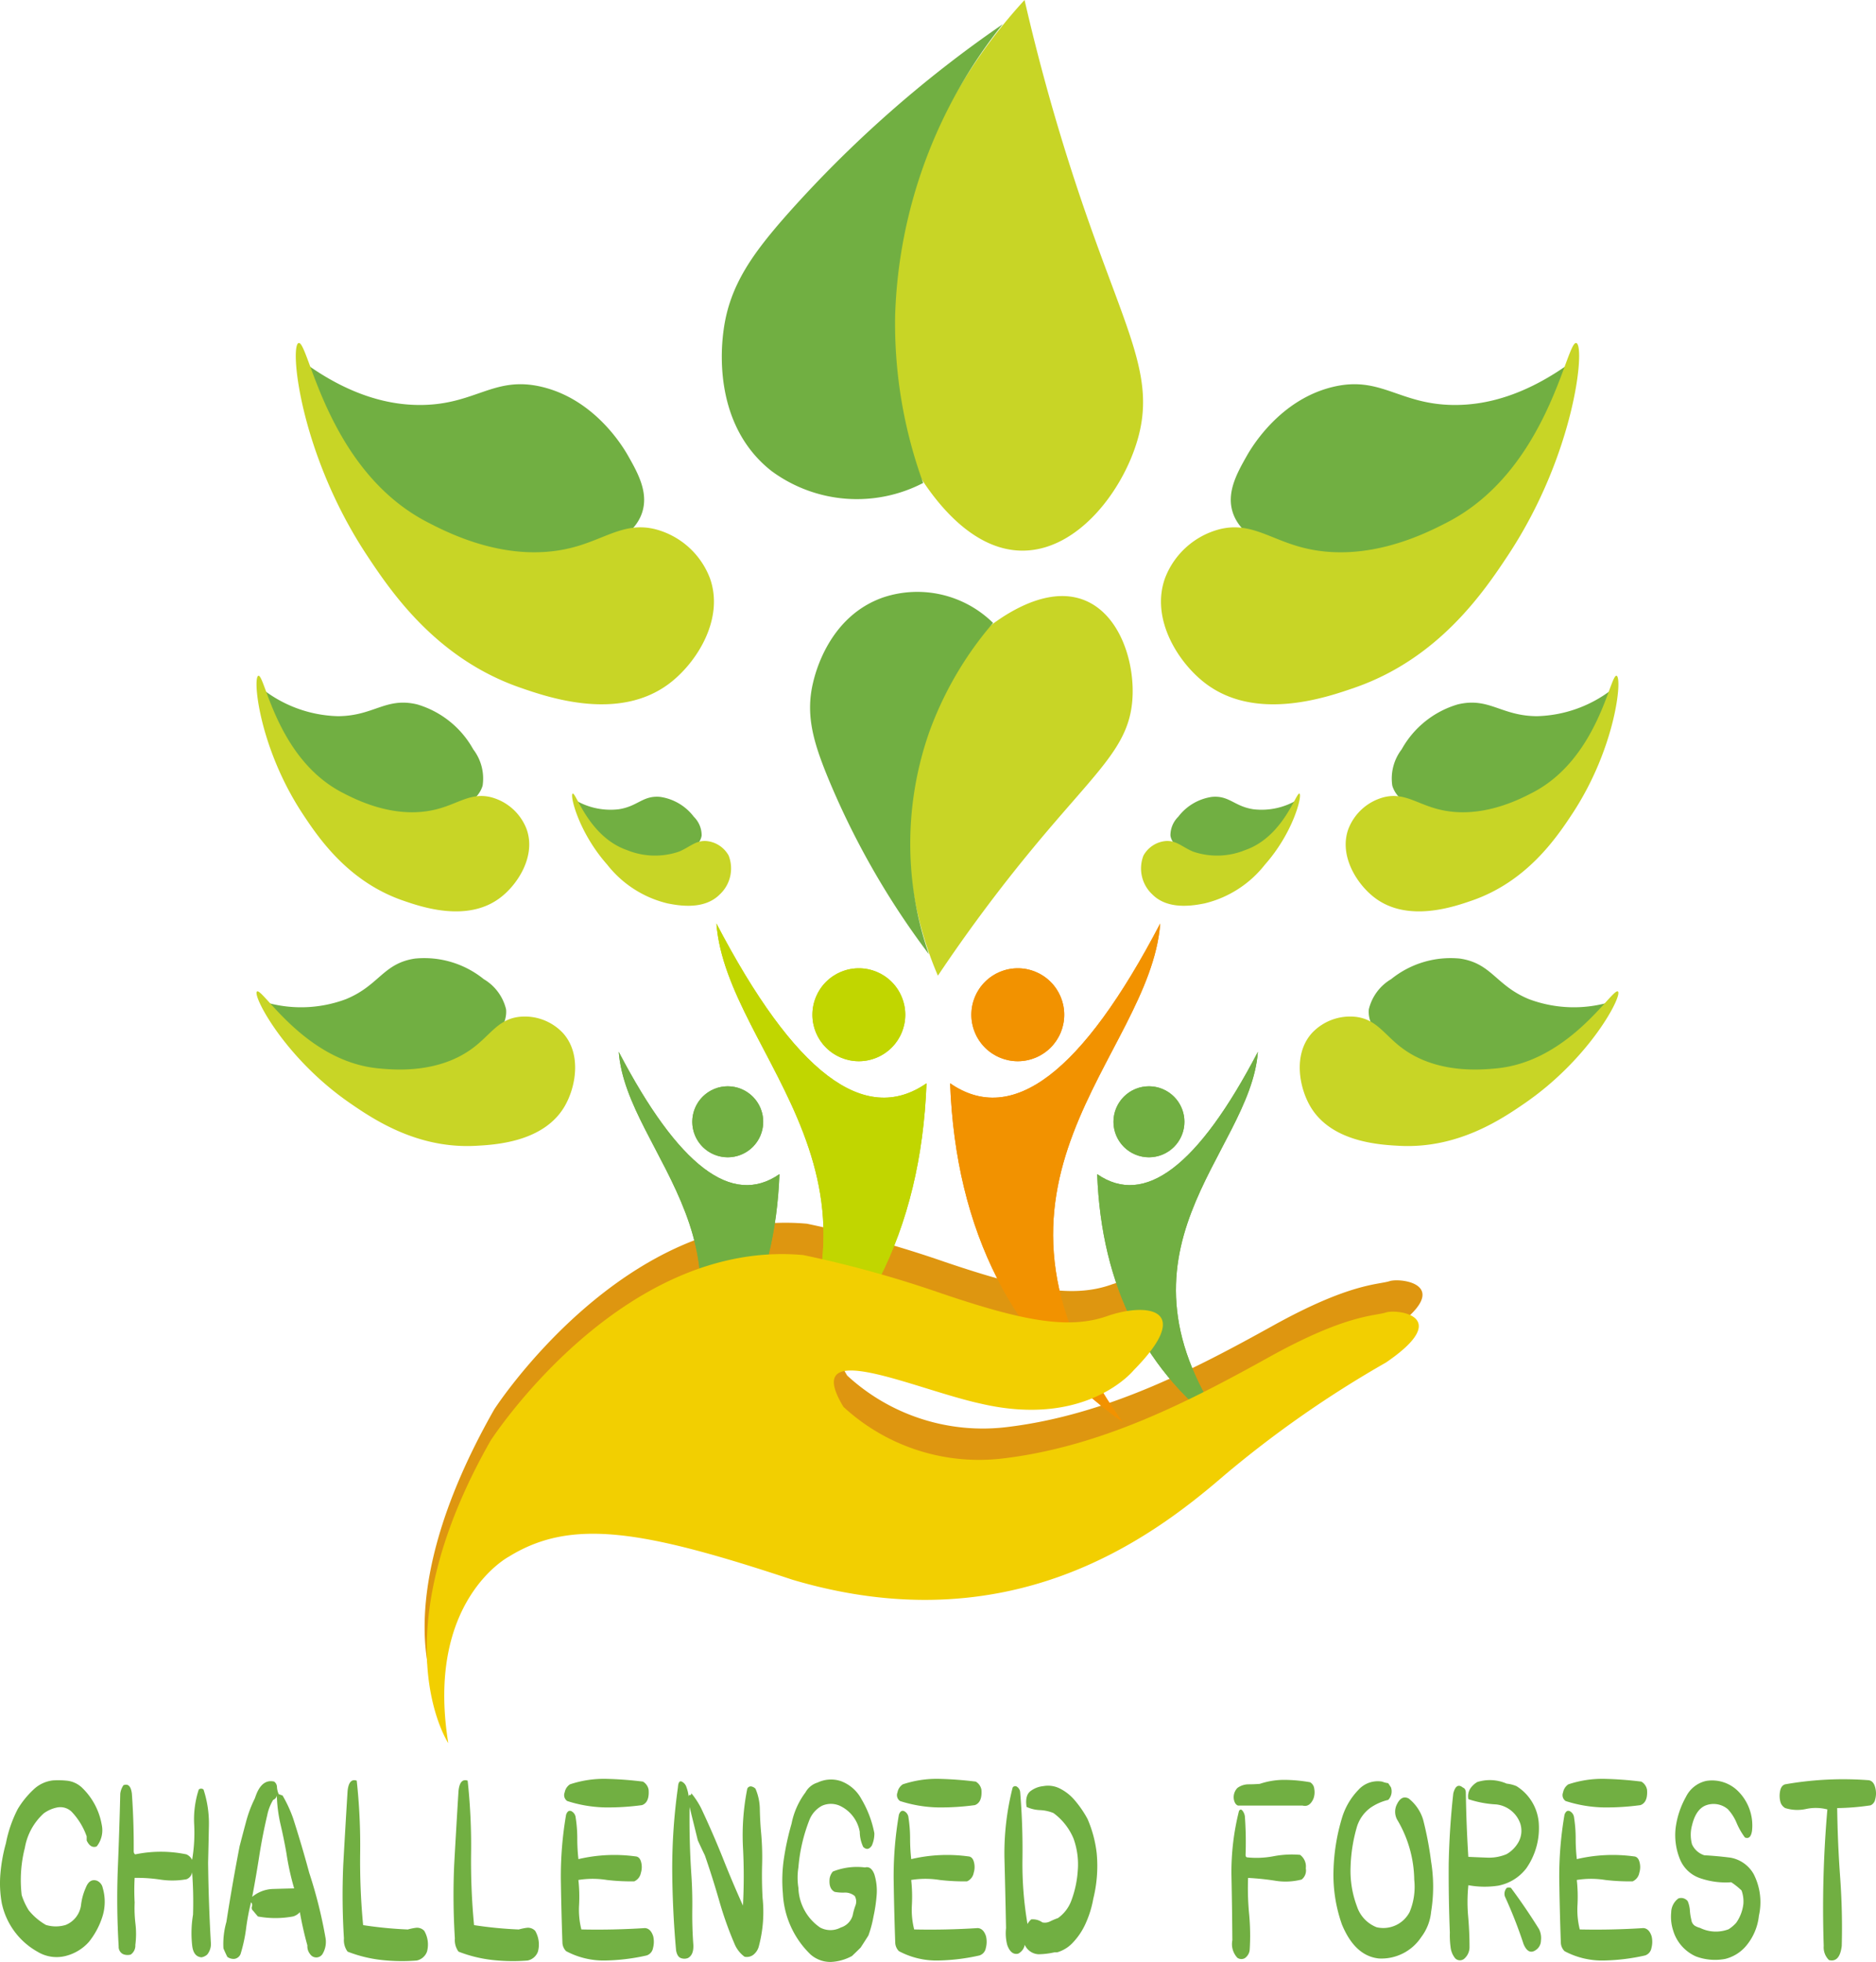 <svg xmlns="http://www.w3.org/2000/svg" xmlns:xlink="http://www.w3.org/1999/xlink" width="164" height="171.406" viewBox="0 0 164 171.406">
  <defs>
    <style>
      .cls-1, .cls-5, .cls-7 {
        fill: #c1d600;
      }

      .cls-1, .cls-2, .cls-3 {
        clip-rule: evenodd;
      }

      .cls-11, .cls-2, .cls-9 {
        fill: #71af42;
      }

      .cls-13, .cls-15, .cls-3 {
        fill: #f29200;
      }

      .cls-4 {
        fill: #de9610;
      }

      .cls-13, .cls-5, .cls-9 {
        fill-rule: evenodd;
      }

      .cls-6 {
        clip-path: url(#clip-path);
      }

      .cls-8 {
        clip-path: url(#clip-path-2);
      }

      .cls-10 {
        clip-path: url(#clip-path-3);
      }

      .cls-12 {
        clip-path: url(#clip-path-4);
      }

      .cls-14 {
        clip-path: url(#clip-path-5);
      }

      .cls-16 {
        clip-path: url(#clip-path-6);
      }

      .cls-17 {
        clip-path: url(#clip-path-7);
      }

      .cls-18 {
        clip-path: url(#clip-path-8);
      }

      .cls-19 {
        fill: #f2cf01;
      }

      .cls-20 {
        fill: #c8d526;
      }
    </style>
    <clipPath id="clip-path">
      <path id="パス_23532" data-name="パス 23532" class="cls-1" d="M153.374,197.582q10.238,19.592,18.369,13.966-.728,19.371-15.067,29.583c14.987-20.967-2.412-31.779-3.3-43.55" transform="translate(-153.374 -197.582)"/>
    </clipPath>
    <clipPath id="clip-path-2">
      <path id="パス_23534" data-name="パス 23534" class="cls-1" d="M177.989,215.3a4.059,4.059,0,1,1,4.059-4.059,4.059,4.059,0,0,1-4.059,4.059" transform="translate(-173.93 -207.186)"/>
    </clipPath>
    <clipPath id="clip-path-3">
      <path id="パス_23536" data-name="パス 23536" class="cls-2" d="M132.472,225.063q7.829,14.982,14.047,10.681-.557,14.814-11.522,22.623c11.461-16.034-1.844-24.3-2.525-33.3" transform="translate(-132.472 -225.063)"/>
    </clipPath>
    <clipPath id="clip-path-4">
      <path id="パス_23538" data-name="パス 23538" class="cls-2" d="M151.3,238.616a3.1,3.1,0,1,1,3.1-3.1,3.1,3.1,0,0,1-3.1,3.1" transform="translate(-148.191 -232.408)"/>
    </clipPath>
    <clipPath id="clip-path-5">
      <path id="パス_23540" data-name="パス 23540" class="cls-3" d="M221.783,197.582q-10.238,19.592-18.369,13.966.728,19.371,15.067,29.583c-14.987-20.967,2.412-31.779,3.3-43.55" transform="translate(-203.413 -197.582)"/>
    </clipPath>
    <clipPath id="clip-path-6">
      <path id="パス_23542" data-name="パス 23542" class="cls-3" d="M212.021,215.3a4.059,4.059,0,1,0-4.059-4.059,4.059,4.059,0,0,0,4.059,4.059" transform="translate(-207.962 -207.186)"/>
    </clipPath>
    <clipPath id="clip-path-7">
      <path id="パス_23544" data-name="パス 23544" class="cls-2" d="M248.947,225.063q-7.83,14.982-14.047,10.681.557,14.814,11.522,22.623c-11.461-16.034,1.844-24.3,2.526-33.3" transform="translate(-234.9 -225.063)"/>
    </clipPath>
    <clipPath id="clip-path-8">
      <path id="パス_23546" data-name="パス 23546" class="cls-2" d="M241.482,238.616a3.1,3.1,0,1,0-3.1-3.1,3.1,3.1,0,0,0,3.1,3.1" transform="translate(-238.378 -232.408)"/>
    </clipPath>
  </defs>
  <g id="logo_footer" transform="translate(32.213 -3.898)">
    <g id="logo_footer-2" data-name="logo_footer" transform="translate(49.787 89.601)">
      <g id="グループ_9520" data-name="グループ 9520" transform="translate(-82 -85.703)">
        <path id="パス_23530" data-name="パス 23530" class="cls-4" d="M97,277.921s11.4-17.665,27.336-16.214a98.475,98.475,0,0,1,12.039,3.335c7.051,2.392,11.11,3.193,14.521,2s7.713-.738,2.329,4.722c0,0-4.091,5.084-13.363,2.927-5.8-1.254-15.817-5.995-12.013.28a17.485,17.485,0,0,0,14.05,4.492c8.71-1.062,16.449-5.122,23.187-8.857s9.182-3.558,10.181-3.882,5.937.324.006,4.372a94.763,94.763,0,0,0-14.12,9.844c-6.554,5.664-18.848,14.738-37.766,9.132-13.12-4.353-19.331-5.384-24.778-2.024,0,0-8.449,2.754-6.432,15.22C92.181,303.265,87.185,295.158,97,277.921Z" transform="translate(-53.789 -154.795)"/>
        <g id="グループ_9494" data-name="グループ 9494" transform="translate(62.627 80.678)">
          <path id="パス_23531" data-name="パス 23531" class="cls-5" d="M153.374,197.582q10.238,19.592,18.369,13.966-.728,19.371-15.067,29.583c14.987-20.967-2.412-31.779-3.3-43.55" transform="translate(-153.374 -197.582)"/>
          <g id="グループ_9493" data-name="グループ 9493" class="cls-6">
            <rect id="長方形_4505" data-name="長方形 4505" class="cls-7" width="18.369" height="43.55" transform="translate(0 0)"/>
          </g>
        </g>
        <g id="グループ_9496" data-name="グループ 9496" transform="translate(71.021 84.6)">
          <path id="パス_23533" data-name="パス 23533" class="cls-5" d="M177.989,215.3a4.059,4.059,0,1,1,4.059-4.059,4.059,4.059,0,0,1-4.059,4.059" transform="translate(-173.93 -207.186)"/>
          <g id="グループ_9495" data-name="グループ 9495" class="cls-8">
            <rect id="長方形_4506" data-name="長方形 4506" class="cls-7" width="8.118" height="8.118" transform="translate(0 0)"/>
          </g>
        </g>
        <g id="グループ_9498" data-name="グループ 9498" transform="translate(54.092 91.9)">
          <path id="パス_23535" data-name="パス 23535" class="cls-9" d="M132.472,225.063q7.829,14.982,14.047,10.681-.557,14.814-11.522,22.623c11.461-16.034-1.844-24.3-2.525-33.3" transform="translate(-132.472 -225.063)"/>
          <g id="グループ_9497" data-name="グループ 9497" class="cls-10">
            <rect id="長方形_4507" data-name="長方形 4507" class="cls-11" width="14.047" height="33.304" transform="translate(0 0)"/>
          </g>
        </g>
        <g id="グループ_9500" data-name="グループ 9500" transform="translate(60.511 94.899)">
          <path id="パス_23537" data-name="パス 23537" class="cls-9" d="M151.3,238.616a3.1,3.1,0,1,1,3.1-3.1,3.1,3.1,0,0,1-3.1,3.1" transform="translate(-148.191 -232.408)"/>
          <g id="グループ_9499" data-name="グループ 9499" class="cls-12">
            <rect id="長方形_4508" data-name="長方形 4508" class="cls-11" width="6.208" height="6.208" transform="translate(0 0)"/>
          </g>
        </g>
        <g id="グループ_9502" data-name="グループ 9502" transform="translate(83.059 80.678)">
          <path id="パス_23539" data-name="パス 23539" class="cls-13" d="M221.783,197.582q-10.238,19.592-18.369,13.966.728,19.371,15.067,29.583c-14.987-20.967,2.412-31.779,3.3-43.55" transform="translate(-203.413 -197.582)"/>
          <g id="グループ_9501" data-name="グループ 9501" class="cls-14">
            <rect id="長方形_4509" data-name="長方形 4509" class="cls-15" width="18.369" height="43.55" transform="translate(0 0)"/>
          </g>
        </g>
        <g id="グループ_9504" data-name="グループ 9504" transform="translate(84.917 84.6)">
          <path id="パス_23541" data-name="パス 23541" class="cls-13" d="M212.021,215.3a4.059,4.059,0,1,0-4.059-4.059,4.059,4.059,0,0,0,4.059,4.059" transform="translate(-207.962 -207.186)"/>
          <g id="グループ_9503" data-name="グループ 9503" class="cls-16">
            <rect id="長方形_4510" data-name="長方形 4510" class="cls-15" width="8.118" height="8.118" transform="translate(0 0)"/>
          </g>
        </g>
        <g id="グループ_9506" data-name="グループ 9506" transform="translate(95.916 91.9)">
          <path id="パス_23543" data-name="パス 23543" class="cls-9" d="M248.947,225.063q-7.83,14.982-14.047,10.681.557,14.814,11.522,22.623c-11.461-16.034,1.844-24.3,2.526-33.3" transform="translate(-234.9 -225.063)"/>
          <g id="グループ_9505" data-name="グループ 9505" class="cls-17">
            <rect id="長方形_4511" data-name="長方形 4511" class="cls-11" width="14.047" height="33.304" transform="translate(0 0)"/>
          </g>
        </g>
        <g id="グループ_9508" data-name="グループ 9508" transform="translate(97.337 94.899)">
          <path id="パス_23545" data-name="パス 23545" class="cls-9" d="M241.482,238.616a3.1,3.1,0,1,0-3.1-3.1,3.1,3.1,0,0,0,3.1,3.1" transform="translate(-238.378 -232.408)"/>
          <g id="グループ_9507" data-name="グループ 9507" class="cls-18">
            <rect id="長方形_4512" data-name="長方形 4512" class="cls-11" width="6.208" height="6.208" transform="translate(0 0)"/>
          </g>
        </g>
        <path id="パス_23547" data-name="パス 23547" class="cls-19" d="M96.942,284.626s11.4-17.665,27.336-16.214a98.476,98.476,0,0,1,12.039,3.335c7.051,2.392,11.109,3.194,14.521,2s7.712-.738,2.329,4.722c0,0-4.092,5.084-13.363,2.927-5.8-1.254-15.817-5.995-12.013.28a17.483,17.483,0,0,0,14.05,4.492c8.711-1.062,16.449-5.122,23.187-8.857s9.182-3.558,10.181-3.882,5.937.324.007,4.372a94.757,94.757,0,0,0-14.12,9.844c-6.554,5.664-18.848,14.738-37.766,9.132-13.121-4.353-19.332-5.383-24.779-2.023,0,0-7.324,3.837-5.307,16.3C93.245,311.053,87.125,301.863,96.942,284.626Z" transform="translate(-54.055 -158.762)"/>
        <g id="グループ_9509" data-name="グループ 9509" transform="translate(22.425 83.677)">
          <path id="パス_23548" data-name="パス 23548" class="cls-11" d="M56.111,208.72a11.194,11.194,0,0,0,7.328-.177c2.913-1.193,3.243-3.131,6.039-3.547a8.28,8.28,0,0,1,6.015,1.8,4.189,4.189,0,0,1,1.947,2.631c.226,2.321-3.134,4.193-3.632,4.47-3.737,2.081-7.812,1.037-9.033.724A16.117,16.117,0,0,1,56.111,208.72Z" transform="translate(-55.625 -204.926)"/>
          <path id="パス_23549" data-name="パス 23549" class="cls-20" d="M54.958,212.127c.451-.391,4.183,6.114,10.645,6.716,1.33.124,5.185.483,8.215-1.769,1.551-1.152,2.2-2.48,3.986-2.726a4.568,4.568,0,0,1,3.92,1.423c1.641,1.84,1.108,4.753.1,6.437-1.859,3.1-6.1,3.311-7.784,3.4-5.052.256-8.852-2.286-10.946-3.729C57.383,217.942,54.552,212.48,54.958,212.127Z" transform="translate(-54.92 -209.177)"/>
        </g>
        <g id="グループ_9510" data-name="グループ 9510" transform="translate(22.425 59.038)">
          <path id="パス_23550" data-name="パス 23550" class="cls-11" d="M55.55,146.919a11.19,11.19,0,0,0,6.862,2.579c3.149-.016,4.179-1.689,6.927-1.028a8.282,8.282,0,0,1,4.9,3.926,4.187,4.187,0,0,1,.82,3.168c-.659,2.238-4.476,2.715-5.041,2.786-4.244.531-7.632-1.962-8.648-2.709A16.118,16.118,0,0,1,55.55,146.919Z" transform="translate(-55.293 -145.966)"/>
          <path id="パス_23551" data-name="パス 23551" class="cls-20" d="M55.078,144.589c.565-.194,1.59,7.235,7.356,10.212,1.187.613,4.627,2.389,8.28,1.435,1.87-.488,2.969-1.476,4.717-1.036a4.569,4.569,0,0,1,3.1,2.788c.833,2.32-.752,4.821-2.32,6-2.883,2.176-6.894.788-8.49.236-4.78-1.654-7.352-5.433-8.754-7.555C55.15,150.888,54.568,144.764,55.078,144.589Z" transform="translate(-54.92 -144.585)"/>
        </g>
        <g id="グループ_9511" data-name="グループ 9511" transform="translate(25.857 29.966)">
          <path id="パス_23552" data-name="パス 23552" class="cls-11" d="M64.291,76.966c4.37,3.271,7.968,3.967,10.52,3.955,4.827-.024,6.407-2.59,10.62-1.577,4.632,1.114,7.09,5.265,7.517,6.018.821,1.45,1.768,3.123,1.257,4.858-1.011,3.43-6.862,4.162-7.728,4.27-6.507.814-11.7-3.009-13.258-4.154A24.709,24.709,0,0,1,64.291,76.966Z" transform="translate(-63.896 -75.505)"/>
          <path id="パス_23553" data-name="パス 23553" class="cls-20" d="M63.566,73.394C64.432,73.1,66,84.486,74.845,89.05c1.82.94,7.093,3.662,12.695,2.2,2.866-.748,4.552-2.262,7.231-1.588a7,7,0,0,1,4.757,4.274c1.277,3.557-1.153,7.392-3.557,9.206-4.421,3.336-10.569,1.208-13.016.361-7.329-2.536-11.272-8.33-13.421-11.583C63.676,83.052,62.785,73.662,63.566,73.394Z" transform="translate(-63.324 -73.388)"/>
        </g>
        <g id="グループ_9512" data-name="グループ 9512" transform="translate(113.626 83.677)">
          <path id="パス_23554" data-name="パス 23554" class="cls-11" d="M314.374,208.72a11.194,11.194,0,0,1-7.328-.177c-2.913-1.193-3.243-3.131-6.039-3.547a8.28,8.28,0,0,0-6.016,1.8,4.189,4.189,0,0,0-1.947,2.631c-.226,2.321,3.134,4.193,3.632,4.47,3.737,2.081,7.812,1.037,9.033.724A16.117,16.117,0,0,0,314.374,208.72Z" transform="translate(-287.006 -204.926)"/>
          <path id="パス_23555" data-name="パス 23555" class="cls-20" d="M306.087,212.127c-.451-.391-4.183,6.114-10.645,6.716-1.33.124-5.185.483-8.215-1.769-1.551-1.152-2.2-2.48-3.986-2.726a4.569,4.569,0,0,0-3.921,1.423c-1.641,1.84-1.107,4.753-.1,6.437,1.859,3.1,6.1,3.311,7.784,3.4,5.052.256,8.852-2.286,10.946-3.729C303.663,217.942,306.494,212.48,306.087,212.127Z" transform="translate(-278.272 -209.177)"/>
        </g>
        <g id="グループ_9513" data-name="グループ 9513" transform="translate(99.713 69.333)">
          <path id="パス_23556" data-name="パス 23556" class="cls-11" d="M261.716,170.7a6.077,6.077,0,0,1-3.887.862c-1.692-.249-2.118-1.228-3.646-1.082a4.5,4.5,0,0,0-2.936,1.736,2.274,2.274,0,0,0-.683,1.641c.183,1.254,2.2,1.8,2.5,1.883a6.709,6.709,0,0,0,4.857-.8A8.753,8.753,0,0,0,261.716,170.7Z" transform="translate(-247.957 -170.191)"/>
          <path id="パス_23557" data-name="パス 23557" class="cls-20" d="M258.083,169.8c-.289-.147-1.408,3.768-4.737,4.928a6.479,6.479,0,0,1-4.562.138c-.968-.405-1.484-1.02-2.457-.917a2.482,2.482,0,0,0-1.882,1.262,3.1,3.1,0,0,0,.788,3.406c1.384,1.39,3.646.951,4.547.776A9.522,9.522,0,0,0,255.066,176C257.563,173.183,258.344,169.934,258.083,169.8Z" transform="translate(-244.197 -169.797)"/>
        </g>
        <g id="グループ_9514" data-name="グループ 9514" transform="translate(117.637 59.038)">
          <path id="パス_23558" data-name="パス 23558" class="cls-11" d="M317.448,146.919a11.19,11.19,0,0,1-6.862,2.579c-3.149-.016-4.179-1.689-6.927-1.028a8.28,8.28,0,0,0-4.9,3.926,4.187,4.187,0,0,0-.82,3.168c.659,2.238,4.476,2.715,5.041,2.786,4.244.531,7.633-1.962,8.648-2.709A16.118,16.118,0,0,0,317.448,146.919Z" transform="translate(-293.862 -145.966)"/>
          <path id="パス_23559" data-name="パス 23559" class="cls-20" d="M311.78,144.589c-.565-.194-1.59,7.235-7.356,10.212-1.187.613-4.627,2.389-8.281,1.435-1.87-.488-2.969-1.476-4.717-1.036a4.569,4.569,0,0,0-3.1,2.788c-.833,2.32.752,4.821,2.32,6,2.883,2.176,6.894.788,8.49.236,4.78-1.654,7.352-5.433,8.754-7.555C311.708,150.888,312.289,144.764,311.78,144.589Z" transform="translate(-288.094 -144.585)"/>
        </g>
        <g id="グループ_9515" data-name="グループ 9515" transform="translate(101.493 29.966)">
          <path id="パス_23560" data-name="パス 23560" class="cls-11" d="M293.562,76.966c-4.37,3.271-7.968,3.967-10.52,3.955-4.827-.024-6.407-2.59-10.62-1.577-4.632,1.114-7.09,5.265-7.517,6.018-.821,1.45-1.768,3.123-1.257,4.858,1.011,3.43,6.862,4.162,7.728,4.27,6.507.814,11.7-3.009,13.258-4.154A24.709,24.709,0,0,0,293.562,76.966Z" transform="translate(-257.401 -75.505)"/>
          <path id="パス_23561" data-name="パス 23561" class="cls-20" d="M284.872,73.394c-.866-.3-2.438,11.092-11.279,15.657-1.82.94-7.093,3.662-12.695,2.2-2.866-.748-4.552-2.262-7.231-1.588a7,7,0,0,0-4.757,4.274c-1.277,3.557,1.152,7.392,3.557,9.206,4.421,3.336,10.569,1.208,13.016.361,7.329-2.536,11.272-8.33,13.421-11.583C284.762,83.052,285.653,73.662,284.872,73.394Z" transform="translate(-248.558 -73.388)"/>
        </g>
        <g id="グループ_9516" data-name="グループ 9516" transform="translate(50.013 69.333)">
          <path id="パス_23562" data-name="パス 23562" class="cls-11" d="M122.908,170.7a6.076,6.076,0,0,0,3.886.862c1.692-.249,2.118-1.228,3.646-1.082a4.5,4.5,0,0,1,2.936,1.736,2.274,2.274,0,0,1,.683,1.641c-.183,1.254-2.2,1.8-2.5,1.883a6.711,6.711,0,0,1-4.857-.8A8.754,8.754,0,0,1,122.908,170.7Z" transform="translate(-122.734 -170.191)"/>
          <path id="パス_23563" data-name="パス 23563" class="cls-20" d="M122.53,169.8c.289-.147,1.408,3.768,4.737,4.928a6.479,6.479,0,0,0,4.562.138c.968-.405,1.484-1.02,2.457-.917a2.483,2.483,0,0,1,1.882,1.262,3.1,3.1,0,0,1-.788,3.406c-1.384,1.39-3.646.951-4.547.776A9.522,9.522,0,0,1,125.547,176C123.05,173.183,122.269,169.934,122.53,169.8Z" transform="translate(-122.482 -169.797)"/>
        </g>
        <g id="グループ_9517" data-name="グループ 9517" transform="translate(63.099)">
          <path id="パス_23564" data-name="パス 23564" class="cls-20" d="M201.56,0a46.559,46.559,0,0,0-11.539,23.244c-.776,4.67-1.809,11.476,1.991,17.744.857,1.413,4.387,7.234,9.519,7.118,4.748-.107,8.615-5.245,9.9-9.661,1.609-5.513-.951-9.381-4.773-20.55A179.583,179.583,0,0,1,201.56,0Z" transform="translate(-175.092)"/>
          <path id="パス_23565" data-name="パス 23565" class="cls-11" d="M179.09,5.179a103.786,103.786,0,0,0-18.858,16.634c-3.007,3.409-5.013,6.176-5.539,10.059-.148,1.091-1.112,8.206,4.2,12.355a12.577,12.577,0,0,0,13.242,1.031,40.74,40.74,0,0,1-2.452-14.617A42.781,42.781,0,0,1,179.09,5.179Z" transform="translate(-154.53 -3.064)"/>
        </g>
        <g id="グループ_9518" data-name="グループ 9518" transform="translate(0 155.411)">
          <path id="パス_23566" data-name="パス 23566" class="cls-11" d="M7.158,381.549a5.884,5.884,0,0,1,1.735,3.25,2.271,2.271,0,0,1-.439,1.894q-.538.2-.877-.519v-.359a6.02,6.02,0,0,0-1.316-2.153,1.423,1.423,0,0,0-1.226-.379,2.991,2.991,0,0,0-1.206.519,5.265,5.265,0,0,0-1.655,3.011,11.352,11.352,0,0,0-.279,4.127,5.865,5.865,0,0,0,.618,1.336,5.347,5.347,0,0,0,1.5,1.276,2.962,2.962,0,0,0,1.735,0,2.176,2.176,0,0,0,1.336-1.735A5.122,5.122,0,0,1,7.5,390.3q.319-.817.957-.618a.86.86,0,0,1,.519.618,4.312,4.312,0,0,1-.05,2.612,6.846,6.846,0,0,1-1.147,2.114,4.029,4.029,0,0,1-2.033,1.236A3.211,3.211,0,0,1,3.29,395.9a6.369,6.369,0,0,1-3.13-4.227,9.72,9.72,0,0,1-.12-2.642,14.35,14.35,0,0,1,.479-2.622,11.05,11.05,0,0,1,1.037-2.991,7.843,7.843,0,0,1,1.365-1.685,2.937,2.937,0,0,1,1.7-.807,7.615,7.615,0,0,1,1.286.03A2.274,2.274,0,0,1,7.158,381.549Z" transform="translate(0 -380.789)"/>
          <path id="パス_23567" data-name="パス 23567" class="cls-11" d="M33.046,388.668q.04,3.489.239,6.958a1.452,1.452,0,0,1-.319,1.076,1.017,1.017,0,0,1-.5.239q-.718-.059-.817-1.076a9.837,9.837,0,0,1,.08-2.652,34.6,34.6,0,0,0-.08-3.709.772.772,0,0,1-.5.618,7.029,7.029,0,0,1-2.273.03A13.661,13.661,0,0,0,26.625,390a19.331,19.331,0,0,0,0,2.154,11.487,11.487,0,0,0,.07,1.854,7.537,7.537,0,0,1-.01,1.854.953.953,0,0,1-.4.837,1,1,0,0,1-.678-.04.71.71,0,0,1-.379-.678q-.2-3.31-.08-6.659.139-3.33.219-6.679a1.706,1.706,0,0,1,.279-.738q.617-.239.737.738.179,2.532.16,5.044c.013.147.06.233.14.259a11,11,0,0,1,4.466,0,1.013,1.013,0,0,1,.5.479,14.069,14.069,0,0,0,.179-3.091,8.428,8.428,0,0,1,.4-3.05.315.315,0,0,1,.419,0,9.453,9.453,0,0,1,.469,3.15Q33.085,387.073,33.046,388.668Z" transform="translate(-14.854 -381.348)"/>
          <path id="パス_23568" data-name="パス 23568" class="cls-11" d="M56.74,394.744a2.053,2.053,0,0,1-.259,1.475.646.646,0,0,1-1.077,0,1.08,1.08,0,0,1-.239-.758q-.4-1.435-.658-2.911a1.233,1.233,0,0,1-.6.379,8.507,8.507,0,0,1-3.07,0q-.22-.259-.419-.5a.326.326,0,0,1-.1-.369.344.344,0,0,0-.08-.369,19.849,19.849,0,0,0-.429,2.273,13.421,13.421,0,0,1-.488,2.253.688.688,0,0,1-.548.419.926.926,0,0,1-.608-.179q-.179-.359-.339-.738a6.99,6.99,0,0,1,.259-2.313q.518-3.329,1.156-6.619.279-1.077.568-2.153a10.8,10.8,0,0,1,.768-2.034q.08-.239.18-.479.538-1.2,1.5-.977a.6.6,0,0,1,.249.488,1.818,1.818,0,0,0,.149.608c.107.04.219.08.339.12a11.674,11.674,0,0,1,.917,1.974q.758,2.353,1.416,4.785A40.5,40.5,0,0,1,56.74,394.744Zm-6.4-3.529a3,3,0,0,1,1.784-.688q.947-.029,1.884-.05a23.211,23.211,0,0,1-.678-3.09q-.219-1.256-.508-2.482a12.757,12.757,0,0,1-.329-2.542.5.5,0,0,1-.319.379,4.128,4.128,0,0,0-.518,1.336q-.419,1.775-.7,3.579T50.34,391.215Z" transform="translate(-28.293 -380.905)"/>
          <path id="パス_23569" data-name="パス 23569" class="cls-11" d="M79.055,393.939a4.81,4.81,0,0,1,.718-.149.862.862,0,0,1,.718.269,2.369,2.369,0,0,1,.239,1.815,1.222,1.222,0,0,1-.9.777,16.282,16.282,0,0,1-3.011-.04,11.742,11.742,0,0,1-3.031-.737,1.709,1.709,0,0,1-.319-1.156,60.829,60.829,0,0,1-.06-6.42q.179-3.23.379-6.46.119-1.137.8-.9a52.44,52.44,0,0,1,.3,6.321,58.506,58.506,0,0,0,.259,6.3A35.348,35.348,0,0,0,79.055,393.939Z" transform="translate(-43.402 -380.778)"/>
          <path id="パス_23570" data-name="パス 23570" class="cls-11" d="M102.805,393.939a4.81,4.81,0,0,1,.718-.149.862.862,0,0,1,.718.269,2.369,2.369,0,0,1,.239,1.815,1.222,1.222,0,0,1-.9.777,16.282,16.282,0,0,1-3.011-.04,11.742,11.742,0,0,1-3.031-.737,1.709,1.709,0,0,1-.319-1.156,60.829,60.829,0,0,1-.06-6.42q.179-3.23.379-6.46.119-1.137.8-.9a52.443,52.443,0,0,1,.3,6.321,58.506,58.506,0,0,0,.259,6.3A35.349,35.349,0,0,0,102.805,393.939Z" transform="translate(-57.455 -380.778)"/>
          <path id="パス_23571" data-name="パス 23571" class="cls-11" d="M127.065,388.82a1,1,0,0,1-.578.738,18,18,0,0,1-2.392-.12,7.826,7.826,0,0,0-2.492,0,13.584,13.584,0,0,1,.06,2.2,7.012,7.012,0,0,0,.2,2.123q2.771.06,5.563-.12.5.04.718.718a2.113,2.113,0,0,1-.02,1.037.817.817,0,0,1-.558.638,17.78,17.78,0,0,1-3.549.439,6.982,6.982,0,0,1-3.489-.817,1.112,1.112,0,0,1-.319-.7q-.1-2.771-.14-5.6a31.71,31.71,0,0,1,.459-5.622q.16-.438.459-.309a.7.7,0,0,1,.379.568,11.839,11.839,0,0,1,.14,1.824,15.943,15.943,0,0,0,.1,1.8,13.7,13.7,0,0,1,4.984-.239q.379.021.5.508A1.685,1.685,0,0,1,127.065,388.82Zm.678-7.257q.08,1.1-.578,1.336a22.047,22.047,0,0,1-3.25.2,11.588,11.588,0,0,1-3.289-.558.626.626,0,0,1-.22-.757,1.069,1.069,0,0,1,.459-.7,9.4,9.4,0,0,1,3.19-.479q1.595.04,3.19.239A1.031,1.031,0,0,1,127.743,381.563Z" transform="translate(-71.04 -380.603)"/>
          <path id="パス_23572" data-name="パス 23572" class="cls-11" d="M145.591,389.312q.1,1.5.08,2.991t.08,2.951q.1,1.017-.459,1.316a.855.855,0,0,1-.628,0q-.309-.119-.409-.658-.319-3.529-.339-7.118a50.967,50.967,0,0,1,.5-7.138q.04-.617.319-.508a.8.8,0,0,1,.429.508,3.187,3.187,0,0,1,.189.8c.013-.106.053-.15.12-.13s.106-.03.12-.149a7.248,7.248,0,0,1,.857,1.316q.977,2.073,1.854,4.247.858,2.174,1.795,4.247a47.613,47.613,0,0,0,0-5.144,20.707,20.707,0,0,1,.379-5.065.325.325,0,0,1,.349-.2.7.7,0,0,1,.369.2,4.653,4.653,0,0,1,.379,1.795q.02.978.1,1.914a23.6,23.6,0,0,1,.1,2.911q-.04,1.456.04,2.911a11.619,11.619,0,0,1-.319,4.207,1.376,1.376,0,0,1-.528.8.955.955,0,0,1-.728.14,2.639,2.639,0,0,1-.857-1.077,31.249,31.249,0,0,1-1.356-3.808q-.579-2.013-1.256-3.968-.319-.658-.618-1.316l-.718-2.911Q145.392,386.361,145.591,389.312Z" transform="translate(-85.151 -380.915)"/>
          <path id="パス_23573" data-name="パス 23573" class="cls-11" d="M174.4,382.44a9.261,9.261,0,0,1,1.136,2.991,2.552,2.552,0,0,1-.219,1.077q-.339.518-.757.12a3.187,3.187,0,0,1-.3-1.316,3.105,3.105,0,0,0-1.735-2.273,1.915,1.915,0,0,0-1.575,0,2.408,2.408,0,0,0-1.077,1.2,14.619,14.619,0,0,0-.977,4.187,5.672,5.672,0,0,0,0,1.775,4.364,4.364,0,0,0,1.894,3.469,1.91,1.91,0,0,0,1.815,0,1.552,1.552,0,0,0,1.037-1.057,5.475,5.475,0,0,1,.239-.857.973.973,0,0,0-.06-.837,1.315,1.315,0,0,0-.867-.3,3.933,3.933,0,0,1-.887-.06q-.538-.279-.439-1.176a1.253,1.253,0,0,1,.279-.6,5.67,5.67,0,0,1,2.811-.359q.538-.139.817.6a4.84,4.84,0,0,1,.2,1.854,13.864,13.864,0,0,1-.279,1.854,9.781,9.781,0,0,1-.439,1.635q-.339.538-.678,1.057-.379.379-.758.737a4.244,4.244,0,0,1-1.834.519,2.626,2.626,0,0,1-1.795-.658,7.922,7.922,0,0,1-2.412-5.323,12.917,12.917,0,0,1,.1-3.12,23.449,23.449,0,0,1,.658-2.981,6.7,6.7,0,0,1,1.216-2.731,1.8,1.8,0,0,1,1.057-.858,2.734,2.734,0,0,1,2.034-.129A3.358,3.358,0,0,1,174.4,382.44Z" transform="translate(-99.1 -380.683)"/>
          <path id="パス_23574" data-name="パス 23574" class="cls-11" d="M198.315,388.82a1,1,0,0,1-.578.738,18,18,0,0,1-2.392-.12,7.826,7.826,0,0,0-2.492,0,13.587,13.587,0,0,1,.06,2.2,7.011,7.011,0,0,0,.2,2.123q2.771.06,5.563-.12.5.04.718.718a2.113,2.113,0,0,1-.02,1.037.817.817,0,0,1-.558.638,17.78,17.78,0,0,1-3.549.439,6.982,6.982,0,0,1-3.489-.817,1.112,1.112,0,0,1-.319-.7q-.1-2.771-.14-5.6a31.711,31.711,0,0,1,.459-5.622q.16-.438.459-.309a.7.7,0,0,1,.379.568,11.841,11.841,0,0,1,.14,1.824,15.939,15.939,0,0,0,.1,1.8,13.7,13.7,0,0,1,4.984-.239q.379.021.5.508A1.685,1.685,0,0,1,198.315,388.82Zm.678-7.257q.08,1.1-.578,1.336a22.048,22.048,0,0,1-3.25.2,11.588,11.588,0,0,1-3.289-.558.626.626,0,0,1-.22-.757,1.069,1.069,0,0,1,.459-.7,9.4,9.4,0,0,1,3.19-.479q1.595.04,3.19.239A1.031,1.031,0,0,1,198.993,381.563Z" transform="translate(-113.196 -380.603)"/>
          <path id="パス_23575" data-name="パス 23575" class="cls-11" d="M222.323,384.986a10.542,10.542,0,0,1,.8,3.011,11.868,11.868,0,0,1-.3,3.948,9.03,9.03,0,0,1-.678,2.183,5.921,5.921,0,0,1-1.1,1.645,3.021,3.021,0,0,1-1.376.857h-.239a6.652,6.652,0,0,1-1.4.169,1.393,1.393,0,0,1-1.2-.827,1.075,1.075,0,0,1-.578.777q-.638.14-.957-.777a4.085,4.085,0,0,1-.1-1.456q-.059-3.05-.14-6.161a23.2,23.2,0,0,1,.718-6.121.264.264,0,0,1,.379-.07.637.637,0,0,1,.279.469q.239,2.911.2,5.822a31.125,31.125,0,0,0,.439,5.7,1.626,1.626,0,0,1,.319-.4,1.42,1.42,0,0,1,.977.259,1,1,0,0,0,.688-.09,6.642,6.642,0,0,1,.688-.289,3.269,3.269,0,0,0,1.136-1.456,9.172,9.172,0,0,0,.588-2.691,6.639,6.639,0,0,0-.369-2.791,5.272,5.272,0,0,0-1.755-2.233,3.5,3.5,0,0,0-1.186-.259,3.085,3.085,0,0,1-1.166-.279q-.16-1.037.379-1.406a2.2,2.2,0,0,1,1.077-.409,2.288,2.288,0,0,1,1.456.21,4.115,4.115,0,0,1,1.316,1.047A9.279,9.279,0,0,1,222.323,384.986Z" transform="translate(-127.247 -381.474)"/>
          <path id="パス_23576" data-name="パス 23576" class="cls-11" d="M270.142,388.555a1.008,1.008,0,0,1-.359.977,5.61,5.61,0,0,1-2.353.1,22.772,22.772,0,0,0-2.333-.239,23.6,23.6,0,0,0,.09,3.15,19.67,19.67,0,0,1,.05,3.13.987.987,0,0,1-.439.738.617.617,0,0,1-.638-.04,1.751,1.751,0,0,1-.439-1.535q-.02-2.831-.08-5.722a21.9,21.9,0,0,1,.658-5.563q.139-.24.309-.03a1,1,0,0,1,.209.508,31.2,31.2,0,0,1,.06,3.35c0,.133.047.206.14.219a7.962,7.962,0,0,0,2.313-.1,8.454,8.454,0,0,1,2.313-.12A1.26,1.26,0,0,1,270.142,388.555Zm.658-6.061q-.339.738-.937.578H264.22q-.259-.08-.359-.5a1.161,1.161,0,0,1,.3-1.037,1.651,1.651,0,0,1,.957-.319q.5,0,1-.04a6.674,6.674,0,0,1,2.183-.349,13.318,13.318,0,0,1,2.223.209.75.75,0,0,1,.359.588A1.6,1.6,0,0,1,270.8,382.494Z" transform="translate(-155.989 -380.737)"/>
          <path id="パス_23577" data-name="パス 23577" class="cls-11" d="M293.161,394.723a4.169,4.169,0,0,1-3.708,1.874q-2.094-.22-3.23-2.971a12.953,12.953,0,0,1-.738-4.646,17.409,17.409,0,0,1,.738-4.646,5.99,5.99,0,0,1,1.436-2.462,2.276,2.276,0,0,1,2.073-.728,2.455,2.455,0,0,0,.538.14l.239.359a1.073,1.073,0,0,1-.239,1.1,4.6,4.6,0,0,0-1.555.688,3.248,3.248,0,0,0-1.176,1.645,13.862,13.862,0,0,0-.559,3.519,8.79,8.79,0,0,0,.559,3.459,2.943,2.943,0,0,0,1.715,1.814,2.594,2.594,0,0,0,2.891-1.336,5.734,5.734,0,0,0,.4-2.811,10.5,10.5,0,0,0-1.5-5.264,1.44,1.44,0,0,1,0-1.356q.4-.8,1.017-.479a3.74,3.74,0,0,1,1.256,1.834,29.377,29.377,0,0,1,.7,3.669,13.616,13.616,0,0,1,0,4.406A4.312,4.312,0,0,1,293.161,394.723Z" transform="translate(-168.912 -380.903)"/>
          <path id="パス_23578" data-name="パス 23578" class="cls-11" d="M316.941,388.584a4.062,4.062,0,0,1-2.452,1.515,7.831,7.831,0,0,1-2.612-.04,14.258,14.258,0,0,0-.02,2.711q.12,1.356.12,2.692a1.337,1.337,0,0,1-.459,1.017.58.58,0,0,1-.8-.04,1.888,1.888,0,0,1-.4-1,7.738,7.738,0,0,1-.06-1.236q-.119-2.991-.1-6.021.06-3.07.4-6.141.258-1,.857-.5.2.06.239.379.04,2.832.219,5.662.837.04,1.685.07a3.935,3.935,0,0,0,1.665-.309,2.816,2.816,0,0,0,1.007-1,2.049,2.049,0,0,0,.169-1.715A2.517,2.517,0,0,0,314.309,383a9.033,9.033,0,0,1-2.432-.459,1.265,1.265,0,0,1,.189-.957,1.933,1.933,0,0,1,.588-.539,3.66,3.66,0,0,1,2.572.14,3.03,3.03,0,0,1,.858.219,4.156,4.156,0,0,1,1.954,3.349A6.136,6.136,0,0,1,316.941,388.584Zm1.1,5.284a1.734,1.734,0,0,1,.18,1.027,1,1,0,0,1-.419.807q-.677.5-1.1-.5a40,40,0,0,0-1.635-4.167.779.779,0,0,1,.159-.737.471.471,0,0,1,.379,0Q316.881,392.013,318.037,393.868Z" transform="translate(-183.512 -380.766)"/>
          <path id="パス_23579" data-name="パス 23579" class="cls-11" d="M340.815,388.82a1,1,0,0,1-.578.738,18,18,0,0,1-2.392-.12,7.826,7.826,0,0,0-2.492,0,13.589,13.589,0,0,1,.06,2.2,7.013,7.013,0,0,0,.2,2.123q2.771.06,5.563-.12.5.04.718.718a2.112,2.112,0,0,1-.02,1.037.817.817,0,0,1-.558.638,17.78,17.78,0,0,1-3.549.439,6.982,6.982,0,0,1-3.489-.817,1.111,1.111,0,0,1-.319-.7q-.1-2.771-.14-5.6a31.7,31.7,0,0,1,.459-5.622q.16-.438.458-.309a.7.7,0,0,1,.379.568,11.839,11.839,0,0,1,.14,1.824,15.936,15.936,0,0,0,.1,1.8,13.7,13.7,0,0,1,4.984-.239q.379.021.5.508A1.686,1.686,0,0,1,340.815,388.82Zm.678-7.257q.08,1.1-.578,1.336a22.047,22.047,0,0,1-3.25.2,11.588,11.588,0,0,1-3.29-.558.626.626,0,0,1-.22-.757,1.069,1.069,0,0,1,.458-.7,9.4,9.4,0,0,1,3.19-.479q1.595.04,3.19.239A1.031,1.031,0,0,1,341.493,381.563Z" transform="translate(-197.509 -380.603)"/>
          <path id="パス_23580" data-name="パス 23580" class="cls-11" d="M364.973,389.113a5.385,5.385,0,0,1,.459,3.649,4.877,4.877,0,0,1-1.087,2.592,3.478,3.478,0,0,1-1.864,1.176,4.784,4.784,0,0,1-2.552-.219,3.6,3.6,0,0,1-1.994-2.273,3.9,3.9,0,0,1-.169-1.565,1.54,1.54,0,0,1,.628-1.226.724.724,0,0,1,.817.239,2.515,2.515,0,0,1,.189.807,4.773,4.773,0,0,0,.129.828.724.724,0,0,0,.3.508,1.712,1.712,0,0,0,.459.189,3.126,3.126,0,0,0,2.492.12,3.031,3.031,0,0,0,.678-.578,3.6,3.6,0,0,0,.618-1.635,2.84,2.84,0,0,0-.159-1.176,6.218,6.218,0,0,0-.9-.718,6.826,6.826,0,0,1-2.731-.359,2.9,2.9,0,0,1-1.755-1.655,5.555,5.555,0,0,1-.379-2.711,7.507,7.507,0,0,1,.907-2.742,2.594,2.594,0,0,1,1.764-1.386,3.217,3.217,0,0,1,2.751.857,4.224,4.224,0,0,1,1.256,3.509q-.12.777-.618.578a6.222,6.222,0,0,1-.728-1.276,3.986,3.986,0,0,0-.768-1.2,1.926,1.926,0,0,0-1.814-.369q-.957.289-1.316,1.784a3.167,3.167,0,0,0,0,1.655,1.763,1.763,0,0,0,1.077.957q1.117.06,2.283.209A2.908,2.908,0,0,1,364.973,389.113Z" transform="translate(-211.67 -380.796)"/>
          <path id="パス_23581" data-name="パス 23581" class="cls-11" d="M389.352,382.495a.682.682,0,0,1-.4.479,21.459,21.459,0,0,1-2.911.239q.04,3.031.259,6.041t.14,6q-.179,1.475-1.117,1.236a1.552,1.552,0,0,1-.459-1.236,99.291,99.291,0,0,1,.319-11.923,4.02,4.02,0,0,0-1.864-.04,3.535,3.535,0,0,1-1.824-.08.906.906,0,0,1-.4-.479,2.087,2.087,0,0,1-.05-.977q.089-.518.448-.618a29.214,29.214,0,0,1,7.3-.359q.419.059.568.618A1.986,1.986,0,0,1,389.352,382.495Z" transform="translate(-225.434 -380.658)"/>
        </g>
        <g id="グループ_9519" data-name="グループ 9519" transform="translate(70.817 51.698)">
          <path id="パス_23582" data-name="パス 23582" class="cls-20" d="M197.029,160.7a31.721,31.721,0,0,1-2.014-18.459c.678-3.365,1.735-8.248,6.044-11.686.971-.775,4.973-3.969,8.546-2.747,3.305,1.13,4.675,5.5,4.423,8.809-.314,4.127-3.123,6.2-8.731,12.986A137.16,137.16,0,0,0,197.029,160.7Z" transform="translate(-185.855 -127.155)"/>
          <path id="パス_23583" data-name="パス 23583" class="cls-11" d="M183.817,158.283a69.883,69.883,0,0,1-8.884-15.57c-1.218-3-1.9-5.338-1.254-8.109.182-.779,1.368-5.857,6.183-7.511a9.439,9.439,0,0,1,9.566,2.243,30.6,30.6,0,0,0-5.548,9.446A29.453,29.453,0,0,0,183.817,158.283Z" transform="translate(-173.43 -126.61)"/>
        </g>
      </g>
    </g>
  </g>
</svg>
